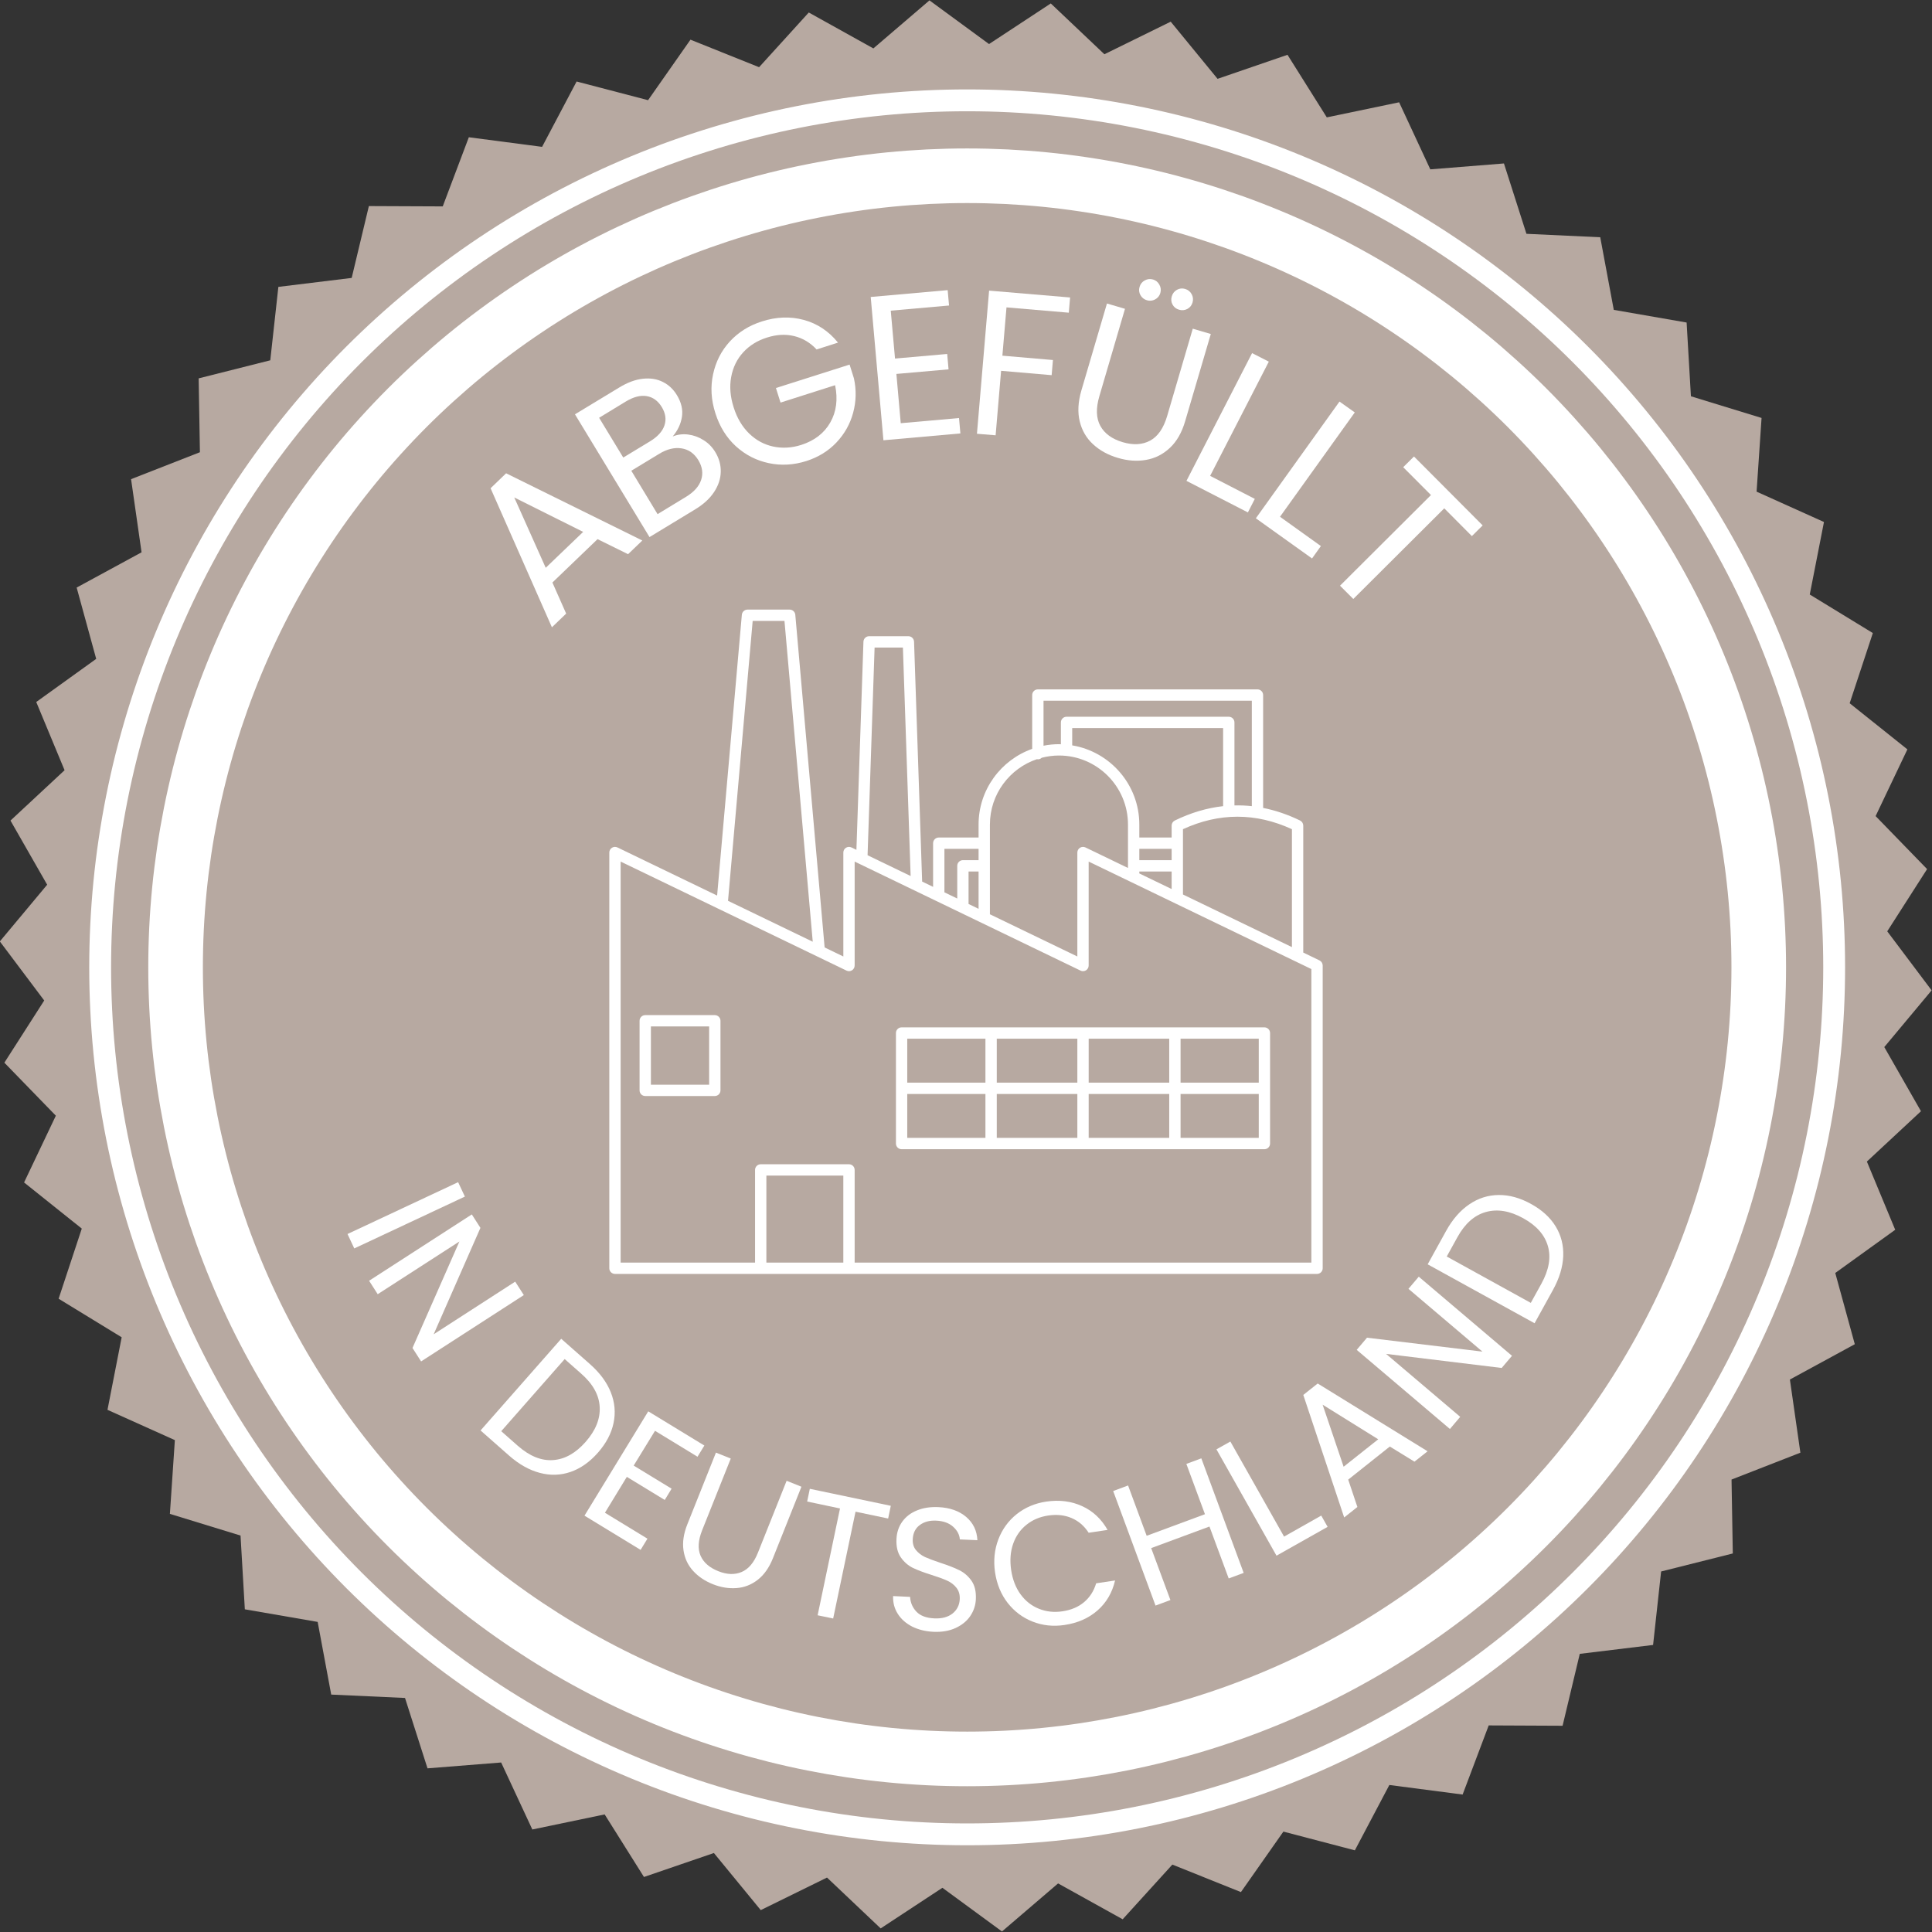 <svg version="1.2" preserveAspectRatio="xMidYMid meet" height="500" viewBox="0 0 375 375" zoomAndPan="magnify" width="500" xmlns:xlink="http://www.w3.org/1999/xlink" xmlns="http://www.w3.org/2000/svg"><rect x="0" y="0" width="375" height="375" fill="#333333" stroke="none"/><defs><clipPath id="f4d7ade5bc"><path d="M 118.125 118.324 L 256.875 118.324 L 256.875 247.324 L 118.125 247.324 Z M 118.125 118.324"></path></clipPath></defs><g id="c9f710cc99"><path d="M 365.738 203.234 L 372.859 215.688 L 362.359 225.457 L 367.859 238.699 L 356.223 247.082 L 360.016 260.91 L 347.418 267.766 L 349.453 281.965 L 336.09 287.18 L 336.336 301.527 L 322.422 305.023 L 320.863 319.285 L 306.633 321.012 L 303.297 334.969 L 288.957 334.902 L 283.895 348.32 L 269.672 346.465 L 262.977 359.148 L 249.105 355.512 L 240.863 367.254 L 227.555 361.914 L 217.91 372.531 L 205.375 365.57 L 194.484 374.895 L 182.922 366.418 L 170.938 374.301 L 160.523 364.434 L 147.66 370.75 L 138.566 359.668 L 124.992 364.32 L 117.363 352.176 L 103.324 355.102 L 97.273 342.098 L 82.98 343.234 L 78.613 329.574 L 64.289 328.918 L 61.66 314.812 L 47.523 312.367 L 46.688 298.051 L 32.977 293.844 L 33.941 279.527 L 20.863 273.648 L 23.617 259.566 L 11.379 252.082 L 15.875 238.469 L 4.672 229.516 L 10.84 216.555 L 0.848 206.266 L 8.582 194.195 L -0.031 182.73 L 9.156 171.723 L 2.035 159.273 L 12.535 149.5 L 7.035 136.258 L 18.672 127.887 L 14.879 114.047 L 27.477 107.203 L 25.441 93.004 L 38.805 87.777 L 38.559 73.441 L 52.461 69.934 L 54.031 55.684 L 68.262 53.945 L 71.598 40 L 85.934 40.062 L 91 26.641 L 105.219 28.504 L 111.918 15.82 L 125.789 19.445 L 134.02 7.703 L 147.34 13.043 L 156.984 2.426 L 169.52 9.398 L 180.41 0.074 L 191.973 8.551 L 203.957 0.668 L 214.363 10.531 L 227.234 4.207 L 236.328 15.301 L 249.902 10.637 L 257.531 22.781 L 271.57 19.855 L 277.621 32.871 L 291.914 31.727 L 296.281 45.383 L 310.605 46.051 L 313.234 60.145 L 327.371 62.602 L 328.207 76.918 L 341.918 81.125 L 340.953 95.43 L 354.031 101.32 L 351.273 115.395 L 363.516 122.875 L 359.02 136.5 L 370.223 145.453 L 364.055 158.402 L 374.047 168.691 L 366.312 180.77 L 374.926 192.227 Z M 365.738 203.234" style="stroke:none;fill-rule:nonzero;fill:#b7a9a1;fill-opacity:1;"></path><path transform="matrix(1.06,0,0,1.06,-589.255,-598.05)" d="M 891.759 741.332 C 891.759 743.927 891.697 746.526 891.568 749.121 C 891.442 751.716 891.251 754.304 890.996 756.892 C 890.742 759.476 890.421 762.053 890.042 764.626 C 889.662 767.196 889.216 769.754 888.711 772.302 C 888.202 774.853 887.634 777.385 887.004 779.907 C 886.37 782.425 885.677 784.928 884.925 787.416 C 884.169 789.901 883.354 792.367 882.481 794.815 C 881.603 797.263 880.671 799.685 879.675 802.084 C 878.68 804.484 877.629 806.858 876.516 809.21 C 875.406 811.559 874.238 813.877 873.014 816.17 C 871.79 818.46 870.507 820.72 869.172 822.95 C 867.838 825.176 866.448 827.374 865.003 829.534 C 863.562 831.694 862.065 833.817 860.517 835.904 C 858.968 837.991 857.372 840.037 855.724 842.046 C 854.076 844.055 852.377 846.02 850.633 847.948 C 848.89 849.872 847.098 851.752 845.258 853.592 C 843.423 855.428 841.542 857.219 839.618 858.963 C 837.69 860.707 835.725 862.406 833.716 864.054 C 831.707 865.702 829.661 867.298 827.574 868.846 C 825.488 870.395 823.361 871.891 821.201 873.333 C 819.04 874.778 816.847 876.168 814.62 877.502 C 812.39 878.84 810.13 880.119 807.837 881.343 C 805.548 882.567 803.229 883.736 800.877 884.845 C 798.529 885.959 796.155 887.009 793.755 888.005 C 791.355 889 788.929 889.933 786.485 890.81 C 784.037 891.684 781.571 892.499 779.086 893.254 C 776.598 894.006 774.095 894.699 771.577 895.333 C 769.056 895.964 766.519 896.532 763.972 897.04 C 761.425 897.545 758.866 897.991 756.293 898.371 C 753.724 898.754 751.147 899.071 748.563 899.326 C 745.975 899.58 743.387 899.772 740.792 899.897 C 738.196 900.026 735.597 900.089 732.998 900.089 C 730.403 900.089 727.804 900.026 725.209 899.897 C 722.614 899.772 720.026 899.58 717.438 899.326 C 714.854 899.071 712.277 898.754 709.704 898.371 C 707.134 897.991 704.576 897.545 702.028 897.04 C 699.477 896.532 696.945 895.964 694.423 895.333 C 691.905 894.699 689.402 894.006 686.914 893.254 C 684.429 892.499 681.963 891.684 679.515 890.81 C 677.067 889.933 674.645 889 672.246 888.005 C 669.846 887.009 667.472 885.959 665.12 884.845 C 662.771 883.736 660.453 882.567 658.16 881.343 C 655.87 880.119 653.61 878.84 651.38 877.502 C 649.154 876.168 646.956 874.778 644.796 873.333 C 642.636 871.891 640.513 870.395 638.426 868.846 C 636.339 867.298 634.293 865.702 632.284 864.054 C 630.275 862.406 628.307 860.707 626.382 858.963 C 624.458 857.219 622.578 855.428 620.738 853.592 C 618.902 851.752 617.111 849.872 615.367 847.948 C 613.623 846.02 611.924 844.055 610.276 842.046 C 608.628 840.037 607.032 837.991 605.484 835.904 C 603.935 833.817 602.439 831.694 600.997 829.534 C 599.552 827.374 598.162 825.176 596.828 822.95 C 595.49 820.72 594.211 818.46 592.987 816.17 C 591.763 813.877 590.594 811.559 589.481 809.21 C 588.371 806.858 587.321 804.484 586.325 802.084 C 585.33 799.685 584.397 797.263 583.52 794.815 C 582.646 792.367 581.831 789.901 581.076 787.416 C 580.324 784.928 579.631 782.425 578.997 779.907 C 578.366 777.385 577.798 774.853 577.29 772.302 C 576.785 769.754 576.339 767.196 575.959 764.626 C 575.576 762.053 575.259 759.476 575.004 756.892 C 574.75 754.304 574.558 751.716 574.433 749.121 C 574.304 746.526 574.241 743.927 574.241 741.332 C 574.241 738.733 574.304 736.134 574.433 733.538 C 574.558 730.943 574.75 728.355 575.004 725.767 C 575.259 723.183 575.576 720.606 575.959 718.033 C 576.339 715.464 576.785 712.905 577.29 710.358 C 577.798 707.811 578.366 705.274 578.997 702.753 C 579.631 700.235 580.324 697.732 581.076 695.244 C 581.831 692.759 582.646 690.293 583.52 687.845 C 584.397 685.401 585.33 682.975 586.325 680.575 C 587.321 678.175 588.371 675.801 589.481 673.453 C 590.594 671.101 591.763 668.782 592.987 666.493 C 594.211 664.2 595.49 661.94 596.828 659.71 C 598.162 657.483 599.552 655.29 600.997 653.126 C 602.439 650.965 603.935 648.842 605.484 646.756 C 607.032 644.669 608.628 642.623 610.276 640.614 C 611.924 638.605 613.623 636.64 615.367 634.712 C 617.111 632.788 618.902 630.907 620.738 629.068 C 622.578 627.232 624.458 625.44 626.382 623.697 C 628.307 621.953 630.275 620.254 632.284 618.606 C 634.293 616.958 636.339 615.362 638.426 613.813 C 640.513 612.265 642.636 610.768 644.796 609.327 C 646.956 607.882 649.154 606.492 651.38 605.158 C 653.61 603.819 655.87 602.54 658.16 601.316 C 660.453 600.092 662.771 598.924 665.12 597.814 C 667.472 596.701 669.846 595.65 672.246 594.655 C 674.645 593.659 677.067 592.727 679.515 591.849 C 681.963 590.976 684.429 590.161 686.914 589.405 C 689.402 588.653 691.905 587.96 694.423 587.326 C 696.945 586.696 699.477 586.128 702.028 585.619 C 704.576 585.114 707.134 584.668 709.704 584.288 C 712.277 583.909 714.854 583.588 717.438 583.334 C 720.026 583.079 722.614 582.888 725.209 582.762 C 727.804 582.633 730.403 582.571 732.998 582.571 C 735.597 582.571 738.196 582.633 740.792 582.762 C 743.387 582.888 745.975 583.079 748.563 583.334 C 751.147 583.588 753.724 583.909 756.293 584.288 C 758.866 584.668 761.425 585.114 763.972 585.619 C 766.519 586.128 769.056 586.696 771.577 587.326 C 774.095 587.96 776.598 588.653 779.086 589.405 C 781.571 590.161 784.037 590.976 786.485 591.849 C 788.929 592.727 791.355 593.659 793.755 594.655 C 796.155 595.65 798.529 596.701 800.877 597.814 C 803.229 598.924 805.548 600.092 807.837 601.316 C 810.13 602.54 812.39 603.819 814.62 605.158 C 816.847 606.492 819.04 607.882 821.201 609.327 C 823.361 610.768 825.488 612.265 827.574 613.813 C 829.661 615.362 831.707 616.958 833.716 618.606 C 835.725 620.254 837.69 621.953 839.618 623.697 C 841.542 625.44 843.423 627.232 845.258 629.068 C 847.098 630.907 848.89 632.788 850.633 634.712 C 852.377 636.64 854.076 638.605 855.724 640.614 C 857.372 642.623 858.968 644.669 860.517 646.756 C 862.065 648.842 863.562 650.965 865.003 653.126 C 866.448 655.29 867.838 657.483 869.172 659.71 C 870.507 661.94 871.79 664.2 873.014 666.489 C 874.238 668.782 875.406 671.101 876.516 673.453 C 877.629 675.801 878.68 678.175 879.675 680.575 C 880.671 682.975 881.603 685.401 882.481 687.845 C 883.354 690.293 884.169 692.759 884.925 695.244 C 885.677 697.732 886.37 700.235 887.004 702.753 C 887.634 705.274 888.202 707.811 888.711 710.358 C 889.216 712.905 889.662 715.464 890.042 718.033 C 890.421 720.606 890.742 723.183 890.996 725.767 C 891.251 728.355 891.442 730.943 891.568 733.538 C 891.697 736.134 891.759 738.733 891.759 741.332 Z M 891.759 741.332" style="fill:none;stroke-width:4;stroke-linecap:butt;stroke-linejoin:miter;stroke:#ffffff;stroke-opacity:1;stroke-miterlimit:10;"></path><path transform="matrix(1.06,0,0,1.06,-589.255,-598.05)" d="M 877.95 741.332 C 877.95 743.702 877.891 746.072 877.777 748.443 C 877.659 750.813 877.485 753.176 877.253 755.539 C 877.021 757.899 876.73 760.251 876.379 762.599 C 876.033 764.943 875.627 767.281 875.163 769.607 C 874.702 771.937 874.182 774.248 873.607 776.548 C 873.029 778.852 872.398 781.138 871.709 783.405 C 871.019 785.676 870.275 787.928 869.478 790.162 C 868.678 792.396 867.823 794.608 866.916 796.798 C 866.009 798.992 865.047 801.159 864.034 803.305 C 863.02 805.45 861.954 807.566 860.834 809.66 C 859.717 811.75 858.548 813.815 857.328 815.85 C 856.108 817.885 854.84 819.886 853.52 821.859 C 852.204 823.831 850.84 825.77 849.424 827.676 C 848.012 829.582 846.552 831.451 845.048 833.287 C 843.544 835.119 841.992 836.914 840.4 838.673 C 838.807 840.431 837.174 842.149 835.497 843.826 C 833.819 845.504 832.101 847.137 830.343 848.729 C 828.585 850.325 826.789 851.874 824.957 853.378 C 823.121 854.882 821.252 856.342 819.346 857.754 C 817.44 859.169 815.501 860.533 813.529 861.853 C 811.557 863.169 809.555 864.437 807.52 865.657 C 805.485 866.878 803.421 868.046 801.331 869.163 C 799.237 870.284 797.117 871.349 794.975 872.363 C 792.83 873.377 790.662 874.339 788.469 875.246 C 786.279 876.153 784.067 877.008 781.833 877.808 C 779.599 878.604 777.346 879.349 775.076 880.038 C 772.805 880.728 770.519 881.358 768.219 881.937 C 765.918 882.512 763.603 883.032 761.277 883.496 C 758.951 883.957 756.614 884.363 754.269 884.713 C 751.921 885.059 749.569 885.35 747.206 885.583 C 744.847 885.815 742.48 885.988 740.113 886.106 C 737.743 886.221 735.372 886.279 732.998 886.279 C 730.628 886.279 728.258 886.221 725.887 886.106 C 723.517 885.988 721.154 885.815 718.791 885.583 C 716.431 885.35 714.079 885.059 711.731 884.713 C 709.387 884.363 707.049 883.957 704.723 883.496 C 702.393 883.032 700.082 882.512 697.782 881.937 C 695.478 881.358 693.192 880.728 690.925 880.038 C 688.654 879.349 686.402 878.604 684.168 877.808 C 681.934 877.008 679.722 876.153 677.528 875.246 C 675.338 874.339 673.171 873.377 671.025 872.363 C 668.88 871.349 666.764 870.284 664.67 869.163 C 662.58 868.046 660.515 866.878 658.48 865.657 C 656.445 864.437 654.444 863.169 652.471 861.853 C 650.499 860.533 648.56 859.169 646.654 857.754 C 644.748 856.342 642.879 854.882 641.043 853.378 C 639.211 851.874 637.416 850.325 635.657 848.729 C 633.899 847.137 632.181 845.504 630.504 843.826 C 628.826 842.149 627.193 840.431 625.601 838.673 C 624.005 836.914 622.456 835.119 620.952 833.287 C 619.448 831.451 617.988 829.582 616.576 827.676 C 615.161 825.77 613.797 823.831 612.477 821.859 C 611.161 819.886 609.893 817.885 608.673 815.85 C 607.452 813.815 606.284 811.75 605.167 809.66 C 604.046 807.566 602.981 805.45 601.967 803.305 C 600.953 801.159 599.991 798.992 599.084 796.798 C 598.177 794.608 597.322 792.396 596.522 790.162 C 595.726 787.928 594.981 785.676 594.292 783.405 C 593.602 781.138 592.972 778.852 592.393 776.548 C 591.818 774.248 591.298 771.937 590.834 769.607 C 590.373 767.281 589.967 764.943 589.617 762.599 C 589.271 760.251 588.98 757.899 588.747 755.539 C 588.515 753.176 588.342 750.813 588.224 748.443 C 588.11 746.072 588.051 743.702 588.051 741.332 C 588.051 738.958 588.11 736.587 588.224 734.217 C 588.342 731.85 588.515 729.483 588.747 727.124 C 588.98 724.761 589.271 722.409 589.617 720.061 C 589.967 717.716 590.373 715.379 590.834 713.053 C 591.298 710.727 591.818 708.412 592.393 706.111 C 592.972 703.807 593.602 701.522 594.292 699.254 C 594.981 696.984 595.726 694.731 596.522 692.497 C 597.322 690.263 598.177 688.051 599.084 685.861 C 599.991 683.668 600.953 681.5 601.967 679.355 C 602.981 677.213 604.046 675.093 605.167 672.999 C 606.284 670.909 607.452 668.845 608.673 666.81 C 609.893 664.775 611.161 662.773 612.477 660.801 C 613.797 658.829 615.161 656.89 616.576 654.984 C 617.988 653.078 619.448 651.209 620.952 649.373 C 622.456 647.541 624.005 645.745 625.601 643.987 C 627.193 642.229 628.826 640.511 630.504 638.833 C 632.181 637.156 633.899 635.523 635.657 633.93 C 637.416 632.338 639.211 630.786 641.043 629.282 C 642.879 627.778 644.748 626.318 646.654 624.906 C 648.56 623.49 650.499 622.126 652.471 620.81 C 654.444 619.49 656.445 618.222 658.48 617.002 C 660.515 615.782 662.58 614.613 664.67 613.496 C 666.764 612.376 668.88 611.31 671.025 610.296 C 673.171 609.283 675.338 608.321 677.528 607.414 C 679.722 606.507 681.934 605.652 684.168 604.852 C 686.402 604.055 688.654 603.311 690.925 602.621 C 693.192 601.932 695.478 601.301 697.782 600.723 C 700.082 600.148 702.393 599.628 704.723 599.167 C 707.049 598.703 709.387 598.297 711.731 597.951 C 714.079 597.6 716.431 597.309 718.791 597.077 C 721.154 596.845 723.517 596.671 725.887 596.553 C 728.258 596.439 730.628 596.38 732.998 596.38 C 735.372 596.38 737.743 596.439 740.113 596.553 C 742.48 596.671 744.847 596.845 747.206 597.077 C 749.569 597.309 751.921 597.6 754.269 597.951 C 756.614 598.297 758.951 598.703 761.277 599.167 C 763.603 599.628 765.918 600.148 768.219 600.723 C 770.519 601.301 772.805 601.932 775.076 602.621 C 777.346 603.311 779.599 604.055 781.833 604.852 C 784.067 605.652 786.279 606.507 788.469 607.414 C 790.662 608.321 792.83 609.283 794.975 610.296 C 797.117 611.31 799.237 612.376 801.331 613.496 C 803.421 614.613 805.485 615.782 807.52 617.002 C 809.555 618.222 811.557 619.49 813.529 620.81 C 815.501 622.126 817.44 623.49 819.346 624.906 C 821.252 626.318 823.121 627.778 824.957 629.282 C 826.789 630.786 828.585 632.338 830.343 633.93 C 832.101 635.523 833.819 637.156 835.497 638.833 C 837.174 640.511 838.807 642.229 840.4 643.987 C 841.992 645.745 843.544 647.541 845.048 649.373 C 846.552 651.209 848.012 653.078 849.424 654.984 C 850.84 656.89 852.204 658.829 853.52 660.801 C 854.84 662.773 856.108 664.775 857.328 666.81 C 858.548 668.845 859.717 670.909 860.834 672.999 C 861.954 675.093 863.02 677.213 864.034 679.355 C 865.047 681.5 866.009 683.668 866.916 685.861 C 867.823 688.051 868.678 690.263 869.478 692.497 C 870.275 694.731 871.019 696.984 871.709 699.254 C 872.398 701.522 873.029 703.807 873.607 706.111 C 874.182 708.412 874.702 710.727 875.163 713.053 C 875.627 715.379 876.033 717.716 876.379 720.061 C 876.73 722.409 877.021 724.761 877.253 727.124 C 877.485 729.483 877.659 731.85 877.777 734.217 C 877.891 736.587 877.95 738.958 877.95 741.332 Z M 877.95 741.332" style="fill:none;stroke-width:10;stroke-linecap:butt;stroke-linejoin:miter;stroke:#ffffff;stroke-opacity:1;stroke-miterlimit:10;"></path><g clip-path="url(#f4d7ade5bc)" clip-rule="nonzero"><path d="M 256.113 186.414 L 252.961 184.891 L 252.961 160.25 C 252.961 159.832 252.719 159.449 252.344 159.262 C 249.961 158.102 247.566 157.293 245.172 156.816 L 245.172 134.91 C 245.172 134.301 244.68 133.809 244.074 133.809 L 201.449 133.809 C 200.84 133.809 200.348 134.301 200.348 134.91 L 200.348 145.352 C 194.297 147.5 189.941 153.266 189.941 160.043 L 189.941 162.562 L 182.215 162.562 C 181.609 162.562 181.113 163.055 181.113 163.66 L 181.113 172.141 L 178.988 171.113 L 177.418 124.551 C 177.395 123.961 176.91 123.488 176.316 123.488 L 168.695 123.488 C 168.102 123.488 167.617 123.961 167.594 124.551 L 166.23 164.953 L 165.266 164.488 C 164.926 164.324 164.527 164.348 164.203 164.547 C 163.883 164.746 163.691 165.098 163.691 165.477 L 163.691 185.652 L 160.059 183.898 L 154.367 119.324 C 154.316 118.762 153.844 118.324 153.273 118.324 L 145.086 118.324 C 144.52 118.324 144.043 118.762 143.992 119.328 L 139.191 173.828 L 119.844 164.488 C 119.504 164.324 119.105 164.348 118.781 164.547 C 118.461 164.75 118.266 165.098 118.266 165.477 L 118.266 246.168 C 118.266 246.773 118.758 247.266 119.367 247.266 L 255.633 247.266 C 256.242 247.266 256.734 246.773 256.734 246.168 L 256.734 187.406 C 256.734 186.984 256.492 186.598 256.113 186.414 Z M 250.762 183.832 L 229.613 173.621 L 229.613 160.945 C 236.633 157.715 243.742 157.715 250.762 160.945 Z M 237.406 156.473 C 234.273 156.82 231.145 157.746 228.031 159.262 C 227.652 159.449 227.414 159.832 227.414 160.25 L 227.414 162.562 L 221.141 162.562 L 221.141 160.043 C 221.141 152.32 215.492 145.906 208.113 144.676 L 208.113 141.32 L 237.406 141.32 Z M 221.141 164.758 L 227.414 164.758 L 227.414 166.957 L 221.141 166.957 Z M 221.141 169.156 L 227.414 169.156 L 227.414 172.562 L 221.141 169.535 Z M 202.547 136.008 L 242.977 136.008 L 242.977 156.473 C 241.852 156.348 240.727 156.305 239.605 156.332 L 239.605 140.219 C 239.605 139.613 239.113 139.121 238.504 139.121 L 207.016 139.121 C 206.41 139.121 205.918 139.613 205.918 140.219 L 205.918 144.465 C 205.793 144.461 205.668 144.445 205.543 144.445 C 204.516 144.445 203.516 144.551 202.547 144.742 Z M 192.141 160.043 C 192.141 154.148 195.973 149.137 201.277 147.352 C 201.336 147.359 201.387 147.387 201.449 147.387 C 201.738 147.387 202 147.27 202.195 147.082 C 203.27 146.805 204.387 146.645 205.543 146.645 C 212.934 146.645 218.941 152.656 218.941 160.047 L 218.941 168.473 L 210.688 164.488 C 210.348 164.324 209.949 164.348 209.629 164.547 C 209.305 164.75 209.113 165.102 209.113 165.477 L 209.113 185.652 L 192.141 177.461 Z M 189.941 176.402 L 187.996 175.461 L 187.996 169.156 L 189.941 169.156 Z M 183.312 164.758 L 189.941 164.758 L 189.941 166.957 L 186.898 166.957 C 186.293 166.957 185.801 167.449 185.801 168.055 L 185.801 174.402 L 183.312 173.199 Z M 169.758 125.688 L 175.254 125.688 L 176.754 170.035 L 168.395 166 Z M 146.094 120.523 L 152.266 120.523 L 157.754 182.789 L 141.309 174.848 Z M 163.688 245.07 L 148.754 245.07 L 148.754 228.18 L 163.688 228.18 Z M 254.535 245.07 L 165.887 245.07 L 165.887 227.082 C 165.887 226.473 165.395 225.98 164.789 225.98 L 147.656 225.98 C 147.051 225.98 146.555 226.473 146.555 227.082 L 146.555 245.066 L 120.465 245.066 L 120.465 167.23 L 164.312 188.395 C 164.652 188.559 165.055 188.535 165.371 188.336 C 165.695 188.133 165.887 187.781 165.887 187.402 L 165.887 167.23 L 166.809 167.676 C 166.809 167.676 166.812 167.676 166.812 167.676 L 209.734 188.395 C 210.074 188.559 210.477 188.535 210.797 188.336 C 211.117 188.133 211.309 187.781 211.309 187.402 L 211.309 167.23 L 254.535 188.094 Z M 254.535 245.07" style="stroke:none;fill-rule:nonzero;fill:#ffffff;fill-opacity:1;"></path></g><path d="M 138.746 197.035 L 125.242 197.035 C 124.633 197.035 124.141 197.527 124.141 198.137 L 124.141 211.641 C 124.141 212.246 124.633 212.738 125.242 212.738 L 138.746 212.738 C 139.352 212.738 139.844 212.246 139.844 211.641 L 139.844 198.137 C 139.844 197.527 139.352 197.035 138.746 197.035 Z M 137.645 210.543 L 126.34 210.543 L 126.34 199.234 L 137.645 199.234 Z M 137.645 210.543" style="stroke:none;fill-rule:nonzero;fill:#ffffff;fill-opacity:1;"></path><path d="M 175 199.41 C 174.395 199.41 173.902 199.902 173.902 200.508 L 173.902 221.961 C 173.902 222.57 174.395 223.062 175 223.062 L 245.422 223.062 C 246.027 223.062 246.52 222.57 246.52 221.961 L 246.52 200.508 C 246.52 199.902 246.027 199.41 245.422 199.41 Z M 211.312 212.336 L 226.949 212.336 L 226.949 220.863 L 211.312 220.863 Z M 209.113 220.863 L 193.473 220.863 L 193.473 212.336 L 209.113 212.336 Z M 211.312 210.137 L 211.312 201.605 L 226.949 201.605 L 226.949 210.137 Z M 209.113 210.137 L 193.473 210.137 L 193.473 201.605 L 209.113 201.605 Z M 191.273 201.609 L 191.273 210.137 L 176.098 210.137 L 176.098 201.609 Z M 176.098 212.336 L 191.273 212.336 L 191.273 220.863 L 176.098 220.863 Z M 229.148 220.863 L 229.148 212.336 L 244.324 212.336 L 244.324 220.863 Z M 244.324 210.137 L 229.148 210.137 L 229.148 201.605 L 244.324 201.605 Z M 244.324 210.137" style="stroke:none;fill-rule:nonzero;fill:#ffffff;fill-opacity:1;"></path><g style="fill:#ffffff;fill-opacity:1;"><g transform="translate(66.343, 237.148)"><path d="M 23.891 -4.891 L 2.422 5.172 L 1.109 2.375 L 22.578 -7.688 Z M 23.891 -4.891" style="stroke:none"></path></g></g><g style="fill:#ffffff;fill-opacity:1;"><g transform="translate(70.22, 246.391)"><path d="M 11.516 17.859 L 9.844 15.25 L 18.953 -5.422 L 3.094 4.812 L 1.422 2.203 L 21.359 -10.672 L 23.031 -8.062 L 13.953 12.594 L 29.781 2.375 L 31.453 4.984 Z M 11.516 17.859" style="stroke:none"></path></g></g><g style="fill:#ffffff;fill-opacity:1;"><g transform="translate(84.58, 267.494)"><path d="" style="stroke:none"></path></g></g><g style="fill:#ffffff;fill-opacity:1;"><g transform="translate(91.307, 275.918)"><path d="M 23.156 -11.188 C 25.102 -9.477 26.469 -7.641 27.25 -5.672 C 28.031 -3.703 28.207 -1.711 27.781 0.297 C 27.363 2.305 26.352 4.223 24.75 6.047 C 23.145 7.867 21.375 9.113 19.438 9.781 C 17.508 10.445 15.523 10.508 13.484 9.969 C 11.441 9.438 9.445 8.316 7.5 6.609 L 1.969 1.734 L 17.625 -16.062 Z M 9.188 4.703 C 11.488 6.723 13.773 7.648 16.047 7.484 C 18.316 7.328 20.422 6.148 22.359 3.953 C 24.305 1.742 25.219 -0.516 25.094 -2.828 C 24.977 -5.141 23.781 -7.297 21.5 -9.297 L 18.297 -12.125 L 5.984 1.875 Z M 9.188 4.703" style="stroke:none"></path></g></g><g style="fill:#ffffff;fill-opacity:1;"><g transform="translate(111.215, 292.813)"><path d="M 15.922 -15.094 L 11.781 -8.344 L 19.141 -3.859 L 17.812 -1.672 L 10.453 -6.156 L 6.203 0.812 L 14.453 5.844 L 13.125 8.016 L 2.234 1.375 L 14.609 -18.875 L 25.5 -12.234 L 24.172 -10.062 Z M 15.922 -15.094" style="stroke:none"></path></g></g><g style="fill:#ffffff;fill-opacity:1;"><g transform="translate(127.824, 303.027)"><path d="M 14.016 -19.922 L 8.453 -5.984 C 7.68 -4.035 7.582 -2.395 8.156 -1.062 C 8.738 0.258 9.883 1.258 11.594 1.938 C 13.281 2.613 14.789 2.664 16.125 2.094 C 17.469 1.531 18.523 0.273 19.297 -1.672 L 24.859 -15.609 L 27.734 -14.453 L 22.188 -0.547 C 21.457 1.273 20.473 2.664 19.234 3.625 C 17.992 4.582 16.625 5.113 15.125 5.219 C 13.625 5.332 12.098 5.082 10.547 4.469 C 8.984 3.844 7.695 2.973 6.688 1.859 C 5.688 0.754 5.07 -0.566 4.844 -2.109 C 4.613 -3.66 4.863 -5.348 5.594 -7.172 L 11.141 -21.078 Z M 14.016 -19.922" style="stroke:none"></path></g></g><g style="fill:#ffffff;fill-opacity:1;"><g transform="translate(151.201, 311.947)"><path d="M 21.703 -19.672 L 21.188 -17.203 L 14.859 -18.531 L 10.516 2.203 L 7.5 1.578 L 11.844 -19.156 L 5.469 -20.5 L 5.984 -22.969 Z M 21.703 -19.672" style="stroke:none"></path></g></g><g style="fill:#ffffff;fill-opacity:1;"><g transform="translate(171.116, 316.031)"><path d="M 10.094 0.703 C 8.531 0.629 7.145 0.289 5.938 -0.312 C 4.738 -0.926 3.812 -1.742 3.156 -2.766 C 2.5 -3.785 2.191 -4.941 2.234 -6.234 L 5.531 -6.078 C 5.594 -4.961 6.004 -4.004 6.766 -3.203 C 7.523 -2.41 8.676 -1.977 10.219 -1.906 C 11.695 -1.832 12.879 -2.145 13.766 -2.844 C 14.648 -3.551 15.117 -4.484 15.172 -5.641 C 15.211 -6.535 14.992 -7.273 14.516 -7.859 C 14.047 -8.453 13.445 -8.91 12.719 -9.234 C 11.988 -9.566 10.992 -9.93 9.734 -10.328 C 8.203 -10.805 6.973 -11.27 6.047 -11.719 C 5.129 -12.176 4.352 -12.859 3.719 -13.766 C 3.094 -14.672 2.816 -15.859 2.891 -17.328 C 2.953 -18.617 3.332 -19.742 4.031 -20.703 C 4.738 -21.672 5.695 -22.395 6.906 -22.875 C 8.113 -23.363 9.488 -23.57 11.031 -23.5 C 13.258 -23.395 15.055 -22.758 16.422 -21.594 C 17.785 -20.426 18.508 -18.922 18.594 -17.078 L 15.188 -17.234 C 15.125 -18.148 14.691 -18.969 13.891 -19.688 C 13.086 -20.414 11.992 -20.812 10.609 -20.875 C 9.316 -20.938 8.25 -20.648 7.406 -20.016 C 6.562 -19.391 6.109 -18.477 6.047 -17.281 C 6.004 -16.414 6.219 -15.703 6.688 -15.141 C 7.156 -14.578 7.734 -14.133 8.422 -13.812 C 9.117 -13.5 10.102 -13.129 11.375 -12.703 C 12.914 -12.203 14.156 -11.719 15.094 -11.25 C 16.031 -10.789 16.816 -10.109 17.453 -9.203 C 18.086 -8.297 18.367 -7.098 18.297 -5.609 C 18.242 -4.453 17.891 -3.379 17.234 -2.391 C 16.578 -1.41 15.629 -0.629 14.391 -0.047 C 13.16 0.523 11.727 0.773 10.094 0.703 Z M 10.094 0.703" style="stroke:none"></path></g></g><g style="fill:#ffffff;fill-opacity:1;"><g transform="translate(193.419, 317.146)"><path d="M -0.281 -11.953 C -0.613 -14.234 -0.398 -16.363 0.359 -18.344 C 1.117 -20.332 2.312 -21.973 3.938 -23.266 C 5.57 -24.555 7.477 -25.363 9.656 -25.688 C 12.207 -26.062 14.523 -25.77 16.609 -24.812 C 18.703 -23.863 20.352 -22.32 21.562 -20.188 L 17.891 -19.641 C 17.035 -20.961 15.938 -21.91 14.594 -22.484 C 13.258 -23.066 11.742 -23.234 10.047 -22.984 C 8.41 -22.742 7 -22.145 5.812 -21.188 C 4.625 -20.238 3.766 -19.008 3.234 -17.5 C 2.703 -15.988 2.57 -14.289 2.844 -12.406 C 3.125 -10.551 3.734 -8.977 4.672 -7.688 C 5.617 -6.395 6.801 -5.461 8.219 -4.891 C 9.633 -4.316 11.16 -4.148 12.797 -4.391 C 14.492 -4.641 15.895 -5.234 17 -6.172 C 18.113 -7.109 18.895 -8.328 19.344 -9.828 L 23.016 -10.375 C 22.461 -8 21.32 -6.055 19.594 -4.547 C 17.875 -3.047 15.738 -2.109 13.188 -1.734 C 11.008 -1.41 8.953 -1.629 7.016 -2.391 C 5.086 -3.148 3.473 -4.359 2.172 -6.016 C 0.879 -7.68 0.062 -9.66 -0.281 -11.953 Z M -0.281 -11.953" style="stroke:none"></path></g></g><g style="fill:#ffffff;fill-opacity:1;"><g transform="translate(221.818, 312.548)"><path d="M 11.359 -29.484 L 19.578 -7.25 L 16.672 -6.172 L 12.938 -16.25 L 1.625 -12.062 L 5.359 -1.984 L 2.469 -0.906 L -5.75 -23.141 L -2.859 -24.219 L 0.75 -14.453 L 12.062 -18.641 L 8.453 -28.406 Z M 11.359 -29.484" style="stroke:none"></path></g></g><g style="fill:#ffffff;fill-opacity:1;"><g transform="translate(245.486, 303.254)"><path d="M 3.75 -5 L 10.969 -9.078 L 12.203 -6.891 L 2.281 -1.297 L -9.375 -21.938 L -6.672 -23.453 Z M 3.75 -5" style="stroke:none"></path></g></g><g style="fill:#ffffff;fill-opacity:1;"><g transform="translate(260.03, 295.24)"><path d="M 9.734 -14.469 L 1.656 -8.047 L 3.438 -2.734 L 0.875 -0.703 L -7.062 -24.484 L -4.266 -26.703 L 17.062 -13.547 L 14.516 -11.531 Z M 7.484 -15.875 L -3.312 -22.594 L 0.766 -10.547 Z M 7.484 -15.875" style="stroke:none"></path></g></g><g style="fill:#ffffff;fill-opacity:1;"><g transform="translate(279.725, 279.365)"><path d="M 13.75 -16.203 L 11.75 -13.844 L -10.688 -16.578 L 3.703 -4.359 L 1.703 -2 L -16.391 -17.359 L -14.391 -19.719 L 8.016 -17.016 L -6.344 -29.203 L -4.344 -31.562 Z M 13.75 -16.203" style="stroke:none"></path></g></g><g style="fill:#ffffff;fill-opacity:1;"><g transform="translate(296.594, 259.138)"><path d="M -15.922 -20.188 C -14.672 -22.457 -13.164 -24.188 -11.406 -25.375 C -9.656 -26.57 -7.75 -27.176 -5.688 -27.188 C -3.633 -27.207 -1.547 -26.629 0.578 -25.453 C 2.703 -24.285 4.297 -22.832 5.359 -21.094 C 6.422 -19.352 6.91 -17.426 6.828 -15.312 C 6.742 -13.207 6.078 -11.02 4.828 -8.75 L 1.266 -2.297 L -19.484 -13.734 Z M 2.594 -9.984 C 4.07 -12.672 4.488 -15.109 3.844 -17.297 C 3.207 -19.484 1.609 -21.281 -0.953 -22.688 C -3.535 -24.113 -5.941 -24.516 -8.172 -23.891 C -10.41 -23.273 -12.258 -21.641 -13.719 -18.984 L -15.781 -15.25 L 0.531 -6.25 Z M 2.594 -9.984" style="stroke:none"></path></g></g><g style="fill:#ffffff;fill-opacity:1;"><g transform="translate(106.174, 122.662)"><path d="M 9.812 -18.016 L 1.047 -9.594 L 3.719 -3.562 L 0.953 -0.906 L -10.953 -27.891 L -7.938 -30.797 L 18.5 -17.75 L 15.734 -15.094 Z M 7.016 -19.422 L -6.359 -26.109 L -0.25 -12.453 Z M 7.016 -19.422" style="stroke:none"></path></g></g><g style="fill:#ffffff;fill-opacity:1;"><g transform="translate(123.444, 105.841)"><path d="M 7.125 -21.125 C 8.07 -21.508 9.07 -21.633 10.125 -21.5 C 11.188 -21.363 12.188 -21 13.125 -20.406 C 14.062 -19.82 14.816 -19.051 15.391 -18.094 C 16.129 -16.883 16.484 -15.609 16.453 -14.266 C 16.43 -12.93 16.004 -11.629 15.172 -10.359 C 14.336 -9.086 13.125 -7.969 11.531 -7 L 2.625 -1.594 L -11.844 -25.422 L -3.281 -30.609 C -1.664 -31.598 -0.125 -32.172 1.344 -32.328 C 2.812 -32.484 4.102 -32.273 5.219 -31.703 C 6.344 -31.141 7.25 -30.289 7.938 -29.156 C 8.801 -27.738 9.129 -26.336 8.922 -24.953 C 8.711 -23.566 8.113 -22.289 7.125 -21.125 Z M -2.469 -17.031 L 2.766 -20.203 C 4.223 -21.098 5.145 -22.125 5.531 -23.281 C 5.914 -24.445 5.738 -25.633 5 -26.844 C 4.258 -28.051 3.285 -28.754 2.078 -28.953 C 0.867 -29.16 -0.488 -28.805 -2 -27.891 L -7.156 -24.75 Z M 9.688 -9.391 C 11.238 -10.328 12.223 -11.422 12.641 -12.672 C 13.066 -13.93 12.891 -15.211 12.109 -16.516 C 11.305 -17.836 10.219 -18.602 8.844 -18.812 C 7.469 -19.031 6.02 -18.676 4.5 -17.75 L -0.906 -14.469 L 4.188 -6.047 Z M 9.688 -9.391" style="stroke:none"></path></g></g><g style="fill:#ffffff;fill-opacity:1;"><g transform="translate(141.453, 94.033)"><path d="M 17.047 -26.203 C 15.816 -27.523 14.367 -28.391 12.703 -28.797 C 11.035 -29.203 9.273 -29.109 7.422 -28.516 C 5.555 -27.93 4.016 -26.973 2.797 -25.641 C 1.586 -24.316 0.812 -22.723 0.469 -20.859 C 0.125 -19.004 0.285 -17.035 0.953 -14.953 C 1.609 -12.879 2.613 -11.188 3.969 -9.875 C 5.32 -8.57 6.875 -7.734 8.625 -7.359 C 10.383 -6.984 12.195 -7.086 14.062 -7.672 C 16.645 -8.504 18.523 -9.957 19.703 -12.031 C 20.891 -14.113 21.203 -16.523 20.641 -19.266 L 10.047 -15.891 L 9.156 -18.719 L 23.453 -23.266 L 24.297 -20.578 C 24.785 -18.328 24.734 -16.109 24.141 -13.922 C 23.555 -11.742 22.477 -9.82 20.906 -8.156 C 19.344 -6.5 17.395 -5.297 15.062 -4.547 C 12.594 -3.766 10.156 -3.629 7.75 -4.141 C 5.352 -4.648 3.234 -5.738 1.391 -7.406 C -0.441 -9.082 -1.77 -11.219 -2.594 -13.812 C -3.426 -16.406 -3.578 -18.926 -3.047 -21.375 C -2.523 -23.832 -1.438 -25.961 0.219 -27.766 C 1.883 -29.566 3.953 -30.859 6.422 -31.641 C 9.234 -32.547 11.945 -32.645 14.562 -31.938 C 17.188 -31.227 19.398 -29.758 21.203 -27.531 Z M 17.047 -26.203" style="stroke:none"></path></g></g><g style="fill:#ffffff;fill-opacity:1;"><g transform="translate(168.411, 85.721)"><path d="M 4.484 -25.422 L 5.312 -16.125 L 15.438 -17.016 L 15.703 -14.031 L 5.578 -13.141 L 6.422 -3.578 L 17.734 -4.578 L 18 -1.594 L 3.062 -0.266 L 0.594 -28.078 L 15.531 -29.406 L 15.797 -26.422 Z M 4.484 -25.422" style="stroke:none"></path></g></g><g style="fill:#ffffff;fill-opacity:1;"><g transform="translate(186.562, 83.928)"><path d="M 21.141 -26.188 L 20.891 -23.234 L 8.797 -24.266 L 8 -14.891 L 17.812 -14.047 L 17.562 -11.109 L 7.75 -11.953 L 6.688 0.562 L 3.062 0.266 L 5.422 -27.516 Z M 21.141 -26.188" style="stroke:none"></path></g></g><g style="fill:#ffffff;fill-opacity:1;"><g transform="translate(204.126, 84.815)"><path d="M 14.234 -24.875 L 9.266 -7.938 C 8.566 -5.562 8.629 -3.629 9.453 -2.141 C 10.273 -0.648 11.723 0.398 13.797 1.016 C 15.848 1.617 17.625 1.516 19.125 0.703 C 20.625 -0.109 21.723 -1.703 22.422 -4.078 L 27.391 -21.016 L 30.891 -19.984 L 25.922 -3.094 C 25.273 -0.863 24.281 0.875 22.938 2.125 C 21.594 3.383 20.047 4.16 18.297 4.453 C 16.555 4.754 14.742 4.625 12.859 4.062 C 10.961 3.508 9.363 2.633 8.062 1.438 C 6.758 0.25 5.891 -1.227 5.453 -3 C 5.016 -4.781 5.117 -6.785 5.766 -9.016 L 10.734 -25.906 Z M 18.5 -26.531 C 17.938 -26.695 17.516 -27.031 17.234 -27.531 C 16.953 -28.031 16.895 -28.562 17.062 -29.125 C 17.227 -29.695 17.566 -30.117 18.078 -30.391 C 18.586 -30.672 19.125 -30.727 19.688 -30.562 C 20.219 -30.406 20.625 -30.07 20.906 -29.562 C 21.195 -29.051 21.258 -28.508 21.094 -27.938 C 20.926 -27.375 20.582 -26.957 20.062 -26.688 C 19.551 -26.426 19.031 -26.375 18.5 -26.531 Z M 24.719 -24.703 C 24.156 -24.867 23.738 -25.195 23.469 -25.688 C 23.195 -26.188 23.145 -26.719 23.312 -27.281 C 23.477 -27.852 23.812 -28.281 24.312 -28.562 C 24.812 -28.844 25.344 -28.898 25.906 -28.734 C 26.469 -28.566 26.891 -28.227 27.172 -27.719 C 27.453 -27.207 27.508 -26.664 27.344 -26.094 C 27.176 -25.531 26.836 -25.113 26.328 -24.844 C 25.816 -24.582 25.281 -24.535 24.719 -24.703 Z M 24.719 -24.703" style="stroke:none"></path></g></g><g style="fill:#ffffff;fill-opacity:1;"><g transform="translate(227.558, 91.929)"><path d="M 7.328 0.438 L 16 4.906 L 14.656 7.531 L 2.734 1.406 L 15.469 -23.391 L 18.719 -21.734 Z M 7.328 0.438" style="stroke:none"></path></g></g><g style="fill:#ffffff;fill-opacity:1;"><g transform="translate(241.259, 98.803)"><path d="M 7.188 1.5 L 15.125 7.188 L 13.406 9.594 L 2.5 1.797 L 18.734 -20.859 L 21.703 -18.75 Z M 7.188 1.5" style="stroke:none"></path></g></g><g style="fill:#ffffff;fill-opacity:1;"><g transform="translate(253.752, 107.308)"><path d="M 34.031 -5.328 L 31.938 -3.25 L 26.578 -8.641 L 8.922 8.953 L 6.344 6.375 L 24 -11.219 L 18.609 -16.625 L 20.703 -18.703 Z M 34.031 -5.328" style="stroke:none"></path></g></g></g></svg>